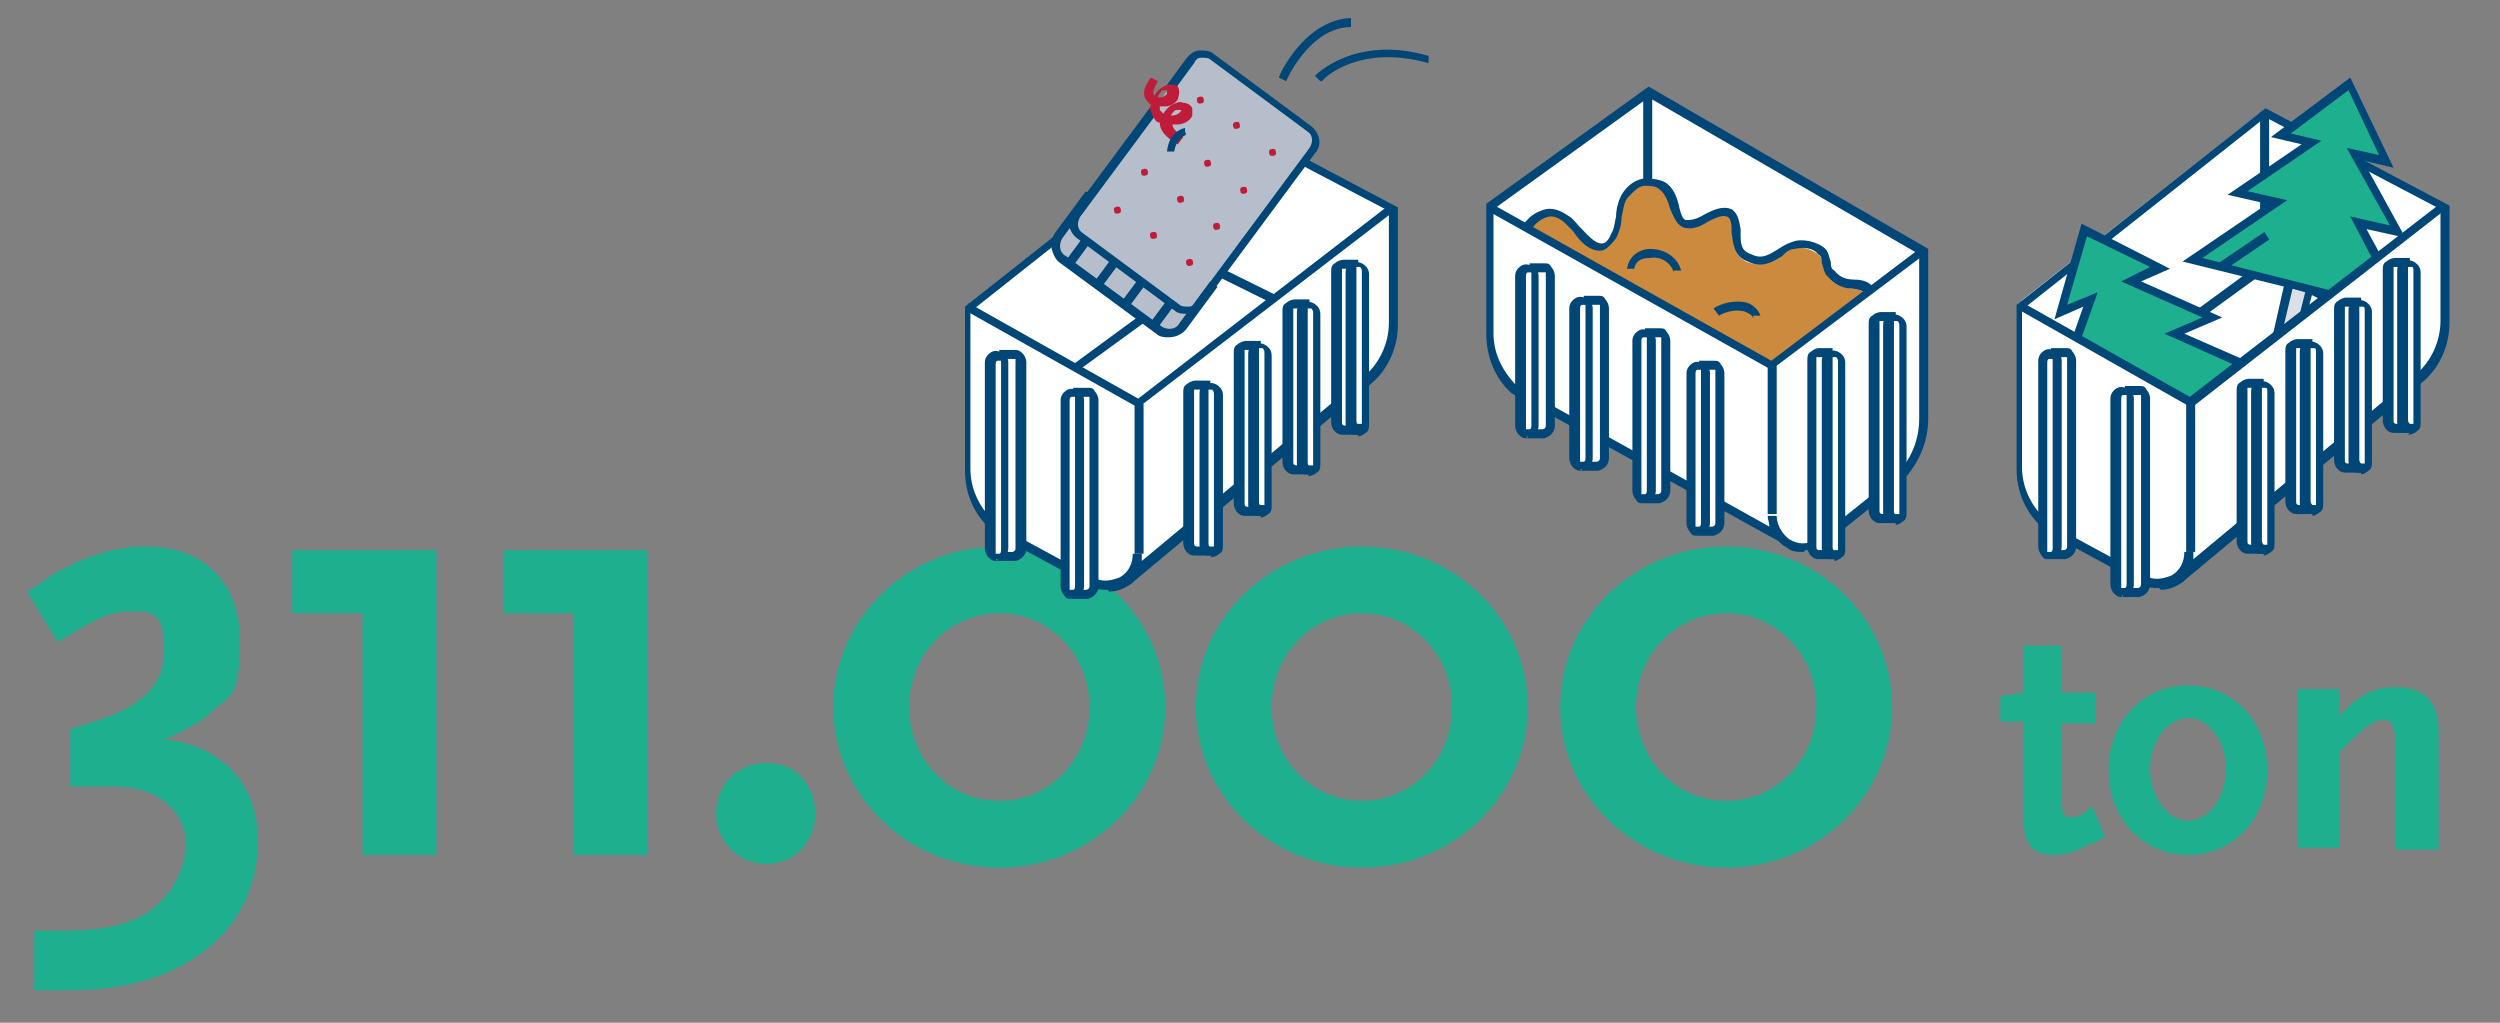 <?xml version="1.0" encoding="UTF-8"?>
<svg id="Laag_1" xmlns="http://www.w3.org/2000/svg" xmlns:xlink="http://www.w3.org/1999/xlink" version="1.1" viewBox="0 0 138.6 56.7">
  <rect x="0" y="0" width="138.6" height="56.7" fill="#808080" stroke="none"/>
  <!-- Generator: Adobe Illustrator 29.1.0, SVG Export Plug-In . SVG Version: 2.1.0 Build 142)  -->
  <defs>
    <style>
      .st0 {
        fill: none;
      }

      .st1 {
        fill: #b7becb;
      }

      .st2 {
        clip-path: url(#clippath-1);
      }

      .st3 {
        fill: #fff;
      }

      .st4 {
        fill: #bf1c39;
      }

      .st5 {
        fill: #cc8a3e;
      }

      .st6 {
        fill: #004676;
      }

      .st7 {
        fill: #dbe0e7;
      }

      .st8 {
        fill: #1daf8e;
      }

      .st9 {
        clip-path: url(#clippath);
      }
    </style>
    <clipPath id="clippath">
      <polygon class="st0" points="123.7 4.7 109.9 15.6 113.1 17.7 121.2 22.3 134 12.3 139.9 12.3 130.5 3.3 123.7 4.7"/>
    </clipPath>
    <clipPath id="clippath-1">
      <polyline class="st0" points="86.4 5.3 82.6 11.6 98.2 20.3 107.5 13.4 109.2 10.8"/>
    </clipPath>
  </defs>
  <g>
    <path class="st8" d="M4.1,54.9c-.5,0-1.3,0-2.2,0v-3.3h1.3c2.2,0,3.2-.2,4.2-.6,1.7-.7,2.9-2.5,2.9-4.2s-1.4-3.2-4-3.2h-2.4v-3.2c3.8-1,5.2-2.2,5.2-4.4s-.8-2.1-1.9-2.1-1.9.4-4,1.7l-1.7-2.8c.7-.4,1.2-.8,1.5-1,1.8-1,3.4-1.5,5.1-1.5,3.2,0,5.2,2,5.2,5.2s-.5,3-1.5,3.9c-.6.6-1.2.9-2.7,1.6,3.2.3,5.2,2.5,5.2,5.6,0,5-4.1,8.3-10.4,8.3Z"/>
    <path class="st8" d="M20.1,47.5v-13.5h-3.9v-3.5h8v16.9h-4.1Z"/>
    <path class="st8" d="M31.8,47.5v-13.5h-3.9v-3.5h8v16.9h-4.1Z"/>
    <path class="st8" d="M42.5,47.9c-1.5,0-2.8-1.2-2.8-2.8s1.2-2.8,2.8-2.8,2.7,1.2,2.7,2.8-1.2,2.8-2.7,2.8Z"/>
    <path class="st8" d="M55.4,48.1c-5.1,0-9.2-4-9.2-8.9s4.1-8.9,9.2-8.9,9.2,4,9.2,8.9-4.1,8.9-9.2,8.9ZM55.4,34c-2.8,0-5,2.3-5,5.2s2.2,5.2,5,5.2,5-2.3,5-5.2-2.2-5.2-5-5.2Z"/>
    <path class="st8" d="M75.5,48.1c-5.1,0-9.2-4-9.2-8.9s4.1-8.9,9.2-8.9,9.2,4,9.2,8.9-4.1,8.9-9.2,8.9ZM75.5,34c-2.8,0-5,2.3-5,5.2s2.2,5.2,5,5.2,5-2.3,5-5.2-2.2-5.2-5-5.2Z"/>
    <path class="st8" d="M95.7,48.1c-5.1,0-9.2-4-9.2-8.9s4.1-8.9,9.2-8.9,9.2,4,9.2,8.9-4.1,8.9-9.2,8.9ZM95.7,34c-2.8,0-5,2.3-5,5.2s2.2,5.2,5,5.2,5-2.3,5-5.2-2.2-5.2-5-5.2Z"/>
  </g>
  <g>
    <path class="st8" d="M116,46.7c-.8.5-1.5.7-2.1.7-1.2,0-1.7-.6-1.7-1.9v-5.5h-1.3v-1.4l1.3-.2v-2.6h2.1v2.6h1.9v1.7h-1.9v3.9c0,1,0,1.3.5,1.3s.6-.1,1.2-.6l.7,1.7-.7.4Z"/>
    <path class="st8" d="M121.3,47.4c-2.5,0-4.4-2-4.4-4.7s1.9-4.7,4.4-4.7,4.4,2,4.4,4.7-1.9,4.7-4.4,4.7ZM121.3,39.8c-1.1,0-2.1,1.3-2.1,2.8s.9,2.9,2.1,2.9,2.1-1.3,2.1-2.9-1-2.8-2.1-2.8Z"/>
    <path class="st8" d="M132.8,47.1v-5.7c0-1.1-.2-1.5-.7-1.5s-1.1.5-2.1,1.5l-.3.3v5.3h-2.3v-8.8h2.3v1.5c1.1-1.2,1.9-1.6,3.1-1.6,1.6,0,2.4.8,2.4,2.5v6.5h-2.3Z"/>
  </g>
  <g>
    <path class="st3" d="M120.9,31.8l13.2-11.1c.9-.8,1.4-1.9,1.4-3.1v-6.3l-10-5.2-13.6,10.7v9c0,1.5.8,2.9,2.1,3.6l4.8,2.6c1.2.6,2.6-.2,2.6-1.6"/>
    <path class="st6" d="M112.1,17v8.9c0,1.4.8,2.7,2,3.4l4.8,2.6c.5.3,1,.2,1.5,0,.5-.3.7-.8.7-1.3h.5c0,.1,0,.2,0,.4l12.4-10.3c.8-.7,1.3-1.8,1.3-2.9v-6.2l-9.7-5.1-13.4,10.6ZM119.7,32.6c-.3,0-.6,0-.9-.2l-4.8-2.6c-1.4-.8-2.2-2.2-2.2-3.8v-9.1h0c0,0,13.8-10.9,13.8-10.9l10.2,5.4v6.5c0,1.2-.5,2.4-1.4,3.2l-13.2,11c-.1.1-.2.2-.4.3-.3.2-.7.3-1,.3"/>
  </g>
  <rect class="st6" x="121.2" y="22.3" width=".5" height="8.3"/>
  <g>
    <path class="st3" d="M125.5,30.5h-.8c-.2,0-.4-.2-.4-.4v-8.3c0-.1,0-.2.1-.3,0,0,.2-.1.3-.1h.8"/>
    <path class="st6" d="M125.5,30.7h-.9c-.3,0-.6-.3-.6-.7v-8.3c0-.2,0-.4.2-.5.1-.1.3-.2.5-.2h.8v.5h-.8c0,0-.1,0-.1,0,0,0,0,.1,0,.2v8.3c0,.1,0,.2.2.2h.8s0,.5,0,.5Z"/>
    <path class="st3" d="M125,21.7v8.3c0,.4.5.6.7.3,0,0,.1-.2.1-.3v-8.3c0-.4-.5-.6-.7-.3,0,0-.1.2-.1.3"/>
    <path class="st6" d="M125.5,21.5s0,0-.1,0c0,0,0,.1,0,.2v8.3c0,.1.1.2.1.2,0,0,.1,0,.2,0,0,0,0-.1,0-.2v-8.3c0-.1,0-.2-.1-.2,0,0,0,0,0,0M125.5,30.7c0,0-.2,0-.3,0-.2-.1-.4-.3-.4-.6v-8.3c0-.2,0-.4.2-.5.2-.2.5-.2.7-.1.2.1.4.3.4.6v8.3c0,.2,0,.4-.2.5-.1.1-.3.2-.4.2"/>
    <path class="st3" d="M113.6,30.8h.8c.2,0,.4-.2.4-.4v-10.3c0-.1,0-.2-.1-.3,0,0-.2-.1-.3-.1h-.8"/>
    <path class="st6" d="M113.6,31v-.5s.8,0,.8,0c0,0,.2,0,.2-.2v-10.3c0,0,0-.1,0-.2,0,0,0,0-.1,0h-.8v-.5h.8c.2,0,.3,0,.4.2.1.1.2.3.2.5v10.3c0,.3-.2.6-.6.7h0s-.8,0-.8,0Z"/>
    <path class="st3" d="M114,20.1v10.3c0,.4-.5.6-.7.3,0,0-.1-.2-.1-.3v-10.3c0-.4.5-.6.7-.3,0,0,.1.2.1.3"/>
    <path class="st6" d="M113.6,19.9s0,0,0,0c0,0-.1,0-.1.2v10.3c0,0,0,.1,0,.2,0,0,.2,0,.2,0,0,0,.1,0,.1-.2v-10.3c0,0,0-.1,0-.2,0,0-.1,0-.1,0M113.6,31c-.2,0-.3,0-.4-.2-.1-.1-.2-.3-.2-.5v-10.3c0-.3.2-.5.4-.6.2-.1.5,0,.7.1.1.1.2.3.2.5v10.3c0,.3-.2.5-.4.6,0,0-.2,0-.3,0"/>
    <path class="st3" d="M117.7,32.9h.8c.2,0,.4-.2.4-.4v-10.3c0-.1,0-.2-.1-.3,0,0-.2-.1-.3-.1h-.8"/>
    <path class="st6" d="M117.7,33.1v-.5s.8,0,.8,0c0,0,.2,0,.2-.2v-10.3c0,0,0-.1,0-.2,0,0,0,0-.1,0h-.8v-.5h.8c.2,0,.3,0,.4.2.1.1.2.3.2.5v10.3c0,.3-.2.6-.6.7h0s-.8,0-.8,0Z"/>
    <path class="st3" d="M118.2,22.1v10.3c0,.4-.5.6-.7.3,0,0-.1-.2-.1-.3v-10.3c0-.4.5-.6.7-.3,0,0,.1.2.1.3"/>
    <path class="st6" d="M117.7,21.9s0,0,0,0c0,0-.1,0-.1.2v10.3c0,0,0,.1,0,.2,0,0,.2,0,.2,0,0,0,.1,0,.1-.2v-10.3c0,0,0-.1,0-.2,0,0-.1,0-.1,0M117.7,33.1c-.2,0-.3,0-.5-.2-.1-.1-.2-.3-.2-.5v-10.3c0-.3.2-.5.4-.6s.5,0,.7.1c.1.1.2.3.2.5v10.3c0,.3-.2.5-.4.6,0,0-.2,0-.3,0"/>
    <path class="st3" d="M128.2,28.2h-.8c-.2,0-.4-.2-.4-.4v-8.3c0-.1,0-.2.1-.3,0,0,.2-.1.3-.1h.8"/>
    <path class="st6" d="M128.2,28.5h-.9c-.3,0-.6-.3-.6-.7v-8.3c0-.2,0-.4.2-.5.1-.1.3-.2.5-.2h.8v.5h-.8c0,0-.1,0-.1,0,0,0,0,0,0,.2v8.3c0,.1,0,.2.2.2h.8s0,.5,0,.5Z"/>
    <path class="st3" d="M127.7,19.5v8.3c0,.4.5.6.7.3,0,0,.1-.2.1-.3v-8.3c0-.4-.5-.6-.7-.3,0,0-.1.2-.1.3"/>
    <path class="st6" d="M128.2,19.3s0,0-.1,0c0,0,0,0,0,.2v8.3c0,.1.1.2.1.2,0,0,.1,0,.2,0,0,0,0-.1,0-.2v-8.3c0-.1,0-.2-.1-.2,0,0,0,0,0,0M128.2,28.5c0,0-.2,0-.3,0-.2-.1-.4-.3-.4-.6v-8.3c0-.2,0-.4.2-.5.2-.2.5-.2.7-.1.2.1.4.3.4.6v8.3c0,.2,0,.4-.2.5-.1.1-.3.2-.4.2"/>
    <path class="st3" d="M130.9,26h-.8c-.2,0-.4-.2-.4-.4v-8.3c0-.1,0-.2.1-.3,0,0,.2-.1.3-.1h.8"/>
    <path class="st6" d="M130.9,26.2h-.9c-.3,0-.6-.3-.6-.7v-8.3c0-.2,0-.4.2-.5.1-.1.3-.2.5-.2h.8v.5h-.8s0,0-.1,0c0,0,0,.1,0,.2v8.3c0,.1,0,.2.2.2h.8s0,.5,0,.5Z"/>
    <path class="st3" d="M130.5,17.2v8.3c0,.4.5.6.7.3,0,0,.1-.2.1-.3v-8.3c0-.4-.5-.6-.7-.3,0,0-.1.2-.1.3"/>
    <path class="st6" d="M130.9,17s0,0-.1,0c0,0,0,.1,0,.2v8.3c0,.1.1.2.1.2,0,0,.1,0,.2,0,0,0,0-.1,0-.2v-8.3c0-.1,0-.2-.1-.2,0,0,0,0,0,0M130.9,26.2c0,0-.2,0-.3,0-.2-.1-.4-.3-.4-.6v-8.3c0-.2,0-.4.2-.5.2-.2.5-.2.7-.1.2.1.4.3.4.6v8.3c0,.2,0,.4-.2.5-.1.1-.3.2-.4.2"/>
    <path class="st3" d="M133.6,23.7h-.8c-.2,0-.4-.2-.4-.4v-8.3c0-.1,0-.2.1-.3,0,0,.2-.1.3-.1h.8"/>
    <path class="st6" d="M133.6,24h-.9c-.3,0-.6-.3-.6-.7v-8.3c0-.2,0-.4.2-.5.1-.1.3-.2.5-.2h.8v.5h-.8c0,0-.1,0-.1,0,0,0,0,.1,0,.2v8.3c0,.1,0,.2.2.2h.8s0,.5,0,.5Z"/>
    <path class="st3" d="M133.2,15v8.3c0,.4.5.6.7.3,0,0,.1-.2.1-.3v-8.3c0-.4-.5-.6-.7-.3,0,0-.1.2-.1.3"/>
    <path class="st6" d="M133.6,14.8s0,0-.1,0c0,0,0,0,0,.2v8.3c0,.1.1.2.1.2,0,0,.1,0,.2,0,0,0,0-.1,0-.2v-8.3c0-.1,0-.2-.1-.2,0,0,0,0,0,0M133.6,24c0,0-.2,0-.3,0-.2-.1-.4-.3-.4-.6v-8.3c0-.2,0-.4.2-.5.2-.2.5-.2.7-.1.2.1.4.3.4.6v8.3c0,.2,0,.4-.2.5-.1.1-.3.2-.5.2"/>
  </g>
  <polygon class="st6" points="118.1 20.5 117.8 20.1 125.3 14.6 125.3 6.2 125.8 6.2 125.8 14.9 118.1 20.5"/>
  <rect class="st6" x="127" y="13.7" width=".5" height="3.8" transform="translate(56.9 122.8) rotate(-63.7)"/>
  <polygon class="st8" points="114.2 17.3 115.9 16.6 115.1 18.9 121.2 22.3 124.1 20.1 120.6 18.5 122.6 17.6 118.1 15.6 119.8 14.9 115.5 12.7 114.2 17.3"/>
  <g class="st9">
    <rect class="st6" x="115" y="23.4" width="3" height=".5" transform="translate(57.7 127) rotate(-71.8)"/>
  </g>
  <polygon class="st6" points="113.9 17.7 115.5 17 114.9 18.7 115.3 19 116.3 16.2 114.6 16.9 115.7 13.1 119.2 14.8 117.6 15.6 122.1 17.6 120 18.5 123.8 20.2 124.3 19.9 121.1 18.5 123.2 17.6 118.7 15.6 120.3 14.9 115.4 12.4 113.9 17.7"/>
  <polygon class="st8" points="126.4 7.5 128.2 7.9 124.1 10.7 126.3 11.2 121.6 14.4 129 16.2 131.7 14.1 130.7 12.3 132.9 12.9 130.6 8.5 132.3 9 130.3 4.7 126.4 7.5"/>
  <rect class="st6" x="122.9" y="13.7" width="3" height=".5" transform="translate(13.7 72.3) rotate(-34.2)"/>
  <polygon class="st7" points="126.3 18.3 127.7 17.2 128 16 126.9 15.7 126.3 18.3"/>
  <polygon class="st6" points="126 18.6 126.6 18.1 127.1 16 127.8 16.2 127.5 17.4 128 17 128.3 15.9 126.7 15.5 126 18.6"/>
  <polygon class="st6" points="125.9 7.6 127.6 8 123.5 10.8 125.7 11.3 121 14.5 128.7 16.4 129.2 16.1 122.1 14.3 126.8 11.1 124.6 10.6 128.7 7.8 127 7.4 130.2 5 131.9 8.6 130.1 8.2 132.5 12.5 130.3 12 131.5 14.3 131.9 14 131.2 12.7 133 13.1 133.2 12.9 131 8.9 132.7 9.3 130.3 4.3 125.9 7.6"/>
  <polygon class="st6" points="121.5 22.6 111.8 17.1 112 16.7 121.4 22 135.4 11.2 135.6 11.6 121.5 22.6"/>
  <path class="st3" d="M62.6,32l13.2-11.1c.9-.8,1.4-1.9,1.4-3.1v-6.3l-10-5.2-13.6,10.7v9c0,1.5.8,2.9,2.1,3.6l4.8,2.6c1.2.6,2.6-.2,2.6-1.6"/>
  <polygon class="st6" points="63.1 22.6 53.5 17.2 53.7 16.8 63.1 22.1 77.1 11.3 77.3 11.7 63.1 22.6"/>
  <path class="st6" d="M53.8,17.1v8.9c0,1.4.8,2.7,2,3.4l4.8,2.6c.5.3,1,.2,1.5,0,.5-.3.7-.8.7-1.3h.5c0,.1,0,.2,0,.4l12.4-10.3c.8-.7,1.3-1.8,1.3-2.9v-6.2l-9.7-5.1-13.4,10.6ZM61.4,32.7c-.3,0-.6,0-.9-.2l-4.8-2.6c-1.4-.8-2.2-2.2-2.2-3.8v-9.1h0c0,0,13.8-10.9,13.8-10.9l10.2,5.4v6.5c0,1.2-.5,2.4-1.4,3.2l-13.2,11c-.1.1-.2.2-.4.3-.3.2-.7.3-1,.3"/>
  <rect class="st6" x="62.9" y="22.4" width=".5" height="8.3"/>
  <g>
    <path class="st3" d="M67.1,30.6h-.8c-.2,0-.4-.2-.4-.4v-8.3c0-.1,0-.2.1-.3,0,0,.2-.1.3-.1h.8"/>
    <path class="st6" d="M67.1,30.8h-.9c-.3,0-.6-.3-.6-.7v-8.3c0-.2,0-.4.2-.5.1-.1.3-.2.5-.2h.8v.5h-.8s-.1,0-.1,0c0,0,0,.1,0,.2v8.3c0,.1,0,.2.2.2h.8s0,.5,0,.5Z"/>
    <path class="st3" d="M66.7,21.8v8.3c0,.4.5.6.7.3,0,0,.1-.2.1-.3v-8.3c0-.4-.5-.6-.7-.3,0,0-.1.2-.1.3"/>
    <path class="st6" d="M67.1,21.6s0,0-.1,0c0,0,0,.1,0,.2v8.3c0,.1,0,.2.1.2,0,0,.1,0,.2,0,0,0,0-.1,0-.2v-8.3c0-.1-.1-.2-.1-.2,0,0,0,0,0,0M67.2,30.8c0,0-.2,0-.3,0-.2-.1-.4-.3-.4-.6v-8.3c0-.2,0-.4.2-.5.2-.2.5-.2.7-.1.2.1.4.3.4.6v8.3c0,.2,0,.4-.2.5-.1.1-.3.2-.5.2"/>
    <path class="st3" d="M55.3,30.9h.8c.2,0,.4-.2.4-.4v-10.3c0-.1,0-.2-.1-.3,0,0-.2-.1-.3-.1h-.8"/>
    <path class="st6" d="M55.3,31.1v-.5s.8,0,.8,0c0,0,.2,0,.2-.2v-10.3c0,0,0-.1,0-.2,0,0,0,0-.1,0h-.8v-.5h.8c.2,0,.3,0,.5.2.1.1.2.3.2.5v10.3c0,.3-.2.6-.6.7h0s-.8,0-.8,0Z"/>
    <path class="st3" d="M55.7,20.2v10.3c0,.4-.5.6-.7.3,0,0-.1-.2-.1-.3v-10.3c0-.4.5-.6.7-.3,0,0,.1.2.1.3"/>
    <path class="st6" d="M55.3,20s0,0,0,0c0,0-.1,0-.1.2v10.3c0,0,0,.1,0,.2,0,0,.2,0,.2,0,0,0,.1,0,.1-.2v-10.3c0,0,0-.1,0-.2,0,0-.1,0-.1,0M55.3,31.1c-.2,0-.3,0-.5-.2-.1-.1-.2-.3-.2-.5v-10.3c0-.3.2-.5.4-.6.2-.1.5,0,.7.1.1.1.2.3.2.5v10.3c0,.3-.2.5-.4.6,0,0-.2,0-.3,0"/>
    <path class="st3" d="M59.4,32.9h.8c.2,0,.4-.2.4-.4v-10.3c0-.1,0-.2-.1-.3,0,0-.2-.1-.3-.1h-.8"/>
    <path class="st6" d="M59.4,33.2v-.5s.8,0,.8,0c0,0,.2,0,.2-.2v-10.3c0,0,0-.1,0-.2,0,0,0,0-.1,0h-.8v-.5h.8c.2,0,.3,0,.4.2.1.1.2.3.2.5v10.3c0,.3-.2.6-.6.7h0s-.8,0-.8,0Z"/>
    <path class="st3" d="M59.9,22.2v10.3c0,.4-.5.6-.7.3,0,0-.1-.2-.1-.3v-10.3c0-.4.5-.6.7-.3,0,0,.1.2.1.3"/>
    <path class="st6" d="M59.4,22s0,0,0,0c0,0-.1,0-.1.2v10.3c0,0,0,.1,0,.2,0,0,.2,0,.2,0,0,0,.1,0,.1-.2v-10.3c0,0,0-.1,0-.2,0,0-.1,0-.1,0M59.4,33.2c-.2,0-.3,0-.4-.2-.1-.1-.2-.3-.2-.5v-10.3c0-.3.2-.5.4-.6.2-.1.5,0,.7.1.1.1.2.3.2.5v10.3c0,.3-.2.5-.4.6,0,0-.2,0-.3,0"/>
    <path class="st3" d="M69.9,28.3h-.8c-.2,0-.4-.2-.4-.4v-8.3c0-.1,0-.2.1-.3,0,0,.2-.1.3-.1h.8"/>
    <path class="st6" d="M69.9,28.6h-.9c-.3,0-.6-.3-.6-.7v-8.3c0-.2,0-.4.2-.5.1-.1.3-.2.5-.2h.8v.5h-.8c0,0-.1,0-.1,0,0,0,0,.1,0,.2v8.3c0,.1,0,.2.2.2h.8s0,.5,0,.5Z"/>
    <path class="st3" d="M69.4,19.6v8.3c0,.4.5.6.7.3,0,0,.1-.2.1-.3v-8.3c0-.4-.5-.6-.7-.3,0,0-.1.2-.1.3"/>
    <path class="st6" d="M69.9,19.3s0,0-.1,0c0,0,0,.1,0,.2v8.3c0,.1,0,.2.1.2,0,0,.1,0,.2,0,0,0,0-.1,0-.2v-8.3c0-.1-.1-.2-.1-.2,0,0,0,0,0,0M69.9,28.6c0,0-.2,0-.3,0-.2-.1-.4-.3-.4-.6v-8.3c0-.2,0-.4.2-.5.2-.2.5-.2.7-.1.2.1.4.3.4.6v8.3c0,.2,0,.4-.2.5-.1.1-.3.2-.4.2"/>
    <path class="st3" d="M72.6,26.1h-.8c-.2,0-.4-.2-.4-.4v-8.3c0-.1,0-.2.1-.3,0,0,.2-.1.3-.1h.8"/>
    <path class="st6" d="M72.6,26.3h-.9c-.3,0-.6-.3-.6-.7v-8.3c0-.2,0-.4.2-.5.1-.1.3-.2.5-.2h.8v.5h-.8c0,0-.1,0-.1,0,0,0,0,.1,0,.2v8.3c0,.1,0,.2.2.2h.8s0,.5,0,.5Z"/>
    <path class="st3" d="M72.2,17.3v8.3c0,.4.5.6.7.3,0,0,.1-.2.1-.3v-8.3c0-.4-.5-.6-.7-.3,0,0-.1.2-.1.3"/>
    <path class="st6" d="M72.6,17.1s0,0-.1,0c0,0,0,.1,0,.2v8.3c0,.1,0,.2.1.2,0,0,.1,0,.2,0,0,0,0-.1,0-.2v-8.3c0-.1-.1-.2-.1-.2,0,0,0,0,0,0M72.6,26.3c0,0-.2,0-.3,0-.2-.1-.4-.3-.4-.6v-8.3c0-.2,0-.4.2-.5.2-.2.5-.2.7-.1.2.1.4.3.4.6v8.3c0,.2,0,.4-.2.5-.1.1-.3.2-.5.2"/>
    <path class="st3" d="M75.3,23.8h-.8c-.2,0-.4-.2-.4-.4v-8.3c0-.1,0-.2.1-.3,0,0,.2-.1.3-.1h.8"/>
    <path class="st6" d="M75.3,24.1h-.9c-.3,0-.6-.3-.6-.7v-8.3c0-.2,0-.4.2-.5.1-.1.3-.2.5-.2h.8v.5h-.8s-.1,0-.1,0c0,0,0,.1,0,.2v8.3c0,.1,0,.2.2.2h.8s0,.5,0,.5Z"/>
    <path class="st3" d="M74.9,15.1v8.3c0,.4.5.6.7.3,0,0,.1-.2.1-.3v-8.3c0-.4-.5-.6-.7-.3,0,0-.1.2-.1.3"/>
    <path class="st6" d="M75.3,14.8s0,0-.1,0c0,0,0,0,0,.2v8.3c0,.1,0,.2.1.2,0,0,.1,0,.2,0,0,0,0,0,0-.2v-8.3c0-.1-.1-.2-.1-.2,0,0,0,0,0,0M75.3,24.1c0,0-.2,0-.3,0-.2-.1-.4-.3-.4-.6v-8.3c0-.2,0-.4.2-.5.2-.2.5-.2.7-.1.2.1.4.3.4.6v8.3c0,.2,0,.4-.2.5-.1.1-.3.2-.4.2"/>
  </g>
  <polygon class="st6" points="59.7 20.6 59.5 20.2 67 14.7 67 6.3 67.4 6.3 67.4 15 59.7 20.6"/>
  <rect class="st6" x="68.7" y="13.8" width=".5" height="3.8" transform="translate(24.3 70.6) rotate(-63.7)"/>
  <g>
    <path class="st1" d="M67.3,15.8l-1.7,2.3c-.3.4-.9.5-1.4.2l-5.3-3.9c-.4-.3-.5-.9-.2-1.4l1.7-2.3"/>
    <path class="st1" d="M64.9,4.8l1.1-1.5c.3-.4.8-.5,1.2-.2l5.4,4c.4.3.5.8.2,1.2l-6.3,8.5c-.3.4-.8.5-1.2.2l-5.4-4c-.4-.3-.5-.8-.2-1.2l4.3-5.8"/>
    <path class="st6" d="M65.8,17.4c-.2,0-.5,0-.7-.2l-5.4-4c-.5-.4-.6-1.1-.2-1.5l4.3-5.8.4.3-4.3,5.8c-.2.3-.2.7.1.9l5.4,4c.1.1.3.1.5.1.2,0,.3-.1.4-.3l6.3-8.5c.2-.3.2-.7-.1-.9l-5.4-4c-.1-.1-.3-.1-.5-.1-.2,0-.3.1-.4.3l-1.1,1.5-.4-.3,1.1-1.5c.2-.2.4-.4.7-.4.3,0,.6,0,.8.2l5.4,4c.5.4.6,1.1.2,1.5l-6.3,8.5c-.2.2-.4.4-.7.4,0,0-.1,0-.2,0"/>
    <path class="st6" d="M64.8,18.7c-.2,0-.5,0-.7-.2l-5.3-3.9c-.3-.2-.4-.5-.5-.8,0-.3,0-.6.2-.9l1.7-2.3.4.3-1.7,2.3c-.2.3-.2.8.2,1l5.3,3.9c.3.2.8.2,1-.2l1.7-2.3.4.3-1.7,2.3c-.2.3-.6.5-1,.5"/>
  </g>
  <rect class="st6" x="59" y="13.7" width="1.6" height=".5" transform="translate(13 53.7) rotate(-53.5)"/>
  <rect class="st6" x="60.5" y="14.9" width="1.6" height=".5" transform="translate(12.7 55.4) rotate(-53.5)"/>
  <rect class="st6" x="62.1" y="16" width="1.6" height=".5" transform="translate(12.4 57.1) rotate(-53.5)"/>
  <rect class="st6" x="63.6" y="17.2" width="1.6" height=".5" transform="translate(12.1 58.8) rotate(-53.5)"/>
  <g>
    <path class="st4" d="M62.1,11.5c0,0,.1.2,0,.3,0,0-.2.1-.3,0,0,0-.1-.2,0-.3,0,0,.2-.1.3,0"/>
    <path class="st4" d="M64.1,12.9c0,0,.1.2,0,.3,0,0-.2.1-.3,0,0,0-.1-.2,0-.3,0,0,.2-.1.3,0"/>
    <path class="st4" d="M66.1,14.4c0,0,.1.2,0,.3,0,0-.2.1-.3,0,0,0-.1-.2,0-.3,0,0,.2-.1.3,0"/>
    <path class="st4" d="M63.6,9.4c0,0,.1.2,0,.3,0,0-.2.1-.3,0,0,0-.1-.2,0-.3,0,0,.2-.1.3,0"/>
    <path class="st4" d="M65.6,10.9c0,0,.1.2,0,.3,0,0-.2.1-.3,0,0,0-.1-.2,0-.3,0,0,.2-.1.3,0"/>
    <path class="st4" d="M67.6,12.4c0,0,.1.2,0,.3,0,0-.2.1-.3,0,0,0-.1-.2,0-.3,0,0,.2-.1.3,0"/>
    <path class="st4" d="M67.1,8.9c0,0,.1.2,0,.3,0,0-.2.1-.3,0,0,0-.1-.2,0-.3,0,0,.2-.1.3,0"/>
    <path class="st4" d="M69.1,10.4c0,0,.1.2,0,.3,0,0-.2.1-.3,0,0,0-.1-.2,0-.3,0,0,.2-.1.3,0"/>
    <path class="st4" d="M66.7,5.4c0,0,.1.2,0,.3,0,0-.2.1-.3,0,0,0-.1-.2,0-.3,0,0,.2-.1.3,0"/>
    <path class="st4" d="M68.7,6.8c0,0,.1.2,0,.3,0,0-.2.1-.3,0,0,0-.1-.2,0-.3,0,0,.2-.1.3,0"/>
    <path class="st4" d="M70.7,8.3c0,0,.1.2,0,.3,0,0-.2.1-.3,0,0,0-.1-.2,0-.3,0,0,.2-.1.3,0"/>
    <path class="st4" d="M64.2,5.4s0,0,.1,0c.2,0,.3-.1.4-.2,0,0,0-.1,0-.2,0,0-.1,0-.2,0-.1,0-.2.2-.3.3M64.8,6.4c0,0,.1,0,.2,0,.2,0,.4-.1.5-.3,0,0,0,0,0,0,0,0,0,0,0,0,0,0-.2,0-.3,0-.1,0-.2.2-.3.3M65.1,7.9c-.4-.3-.8-.6-.8-1.1,0,0,0,0,0,0-.2,0-.3-.2-.4-.4-.1-.2-.2-.4-.1-.6-.5-.4-.5-.8,0-1.5l.4.2c-.3.5-.3.7-.2.8.1-.2.3-.4.5-.5.2-.1.6-.2.8,0,.1.2.1.4,0,.7-.1.2-.4.4-.7.4,0,0-.2,0-.3,0,0,0,0,.1,0,.2,0,0,.1.1.2.2.1-.2.3-.4.5-.5.2-.1.4-.2.6-.1.2,0,.4.1.5.3,0,.1,0,.3,0,.4-.1.3-.5.5-.8.5-.1,0-.2,0-.3,0,0,.2.2.4.6.7l-.3.4Z"/>
    <path class="st6" d="M65.2,8.4h-.5c.1-1.1.9-1.3,1-1.3v.4c.1,0,0-.2,0-.2v.2s-.5.2-.6.9"/>
    <path class="st6" d="M73.2,4.5l-.3-.3c0,0,2.2-2.3,6.3-1.1v.4c-3.9-1.1-5.9.9-5.9,1"/>
    <path class="st6" d="M71.3,4.5l-.4-.2c0-.1,1.4-3.2,4-3.3v.5c-2.3,0-3.6,3-3.6,3"/>
    <path class="st3" d="M98.2,28.6c0,1.3,1.4,2.2,2.6,1.6l4-3.2c1.1-.9,1.8-2.3,1.8-3.7v-9.3l-15.2-8.8-8.8,6.4v7c0,1.2.5,2.3,1.4,3.1l14.8,8.2"/>
    <path class="st6" d="M98,28.6h.5c0,.5.3,1,.7,1.3.5.3,1,.3,1.5,0l4-3.2c1.1-.9,1.7-2.1,1.7-3.5v-9.1l-15-8.7-8.6,6.2v6.9c0,1.1.5,2.1,1.3,2.9l14,7.8c0-.2-.1-.4-.1-.6M100,30.6c-.4,0-.7,0-1-.3-.1,0-.3-.2-.4-.3l-14.8-8.2h0c-.9-.8-1.4-2-1.4-3.3v-7.2l9-6.5,15.5,9v9.4c0,1.5-.7,2.9-1.9,3.9l-4,3.2c-.3.2-.6.2-.9.2"/>
  </g>
  <rect class="st6" x="98" y="20.2" width=".5" height="8.3"/>
  <g>
    <path class="st3" d="M105.1,28.7h-.8c-.2,0-.4-.2-.4-.4v-10.3c0-.1,0-.2.1-.3,0,0,.2-.1.3-.1h.8"/>
    <path class="st6" d="M105.1,29h-.9c-.3,0-.6-.3-.6-.7v-10.3c0-.2,0-.4.2-.5.1-.1.3-.2.5-.2h.8v.5h-.8c0,0-.1,0-.1,0,0,0,0,.1,0,.2v10.3c0,.1,0,.2.2.2h.8s0,.5,0,.5Z"/>
    <path class="st3" d="M104.6,18v10.3c0,.4.5.6.7.3,0,0,.1-.2.1-.3v-10.3c0-.4-.5-.6-.7-.3,0,0-.1.2-.1.3"/>
    <path class="st6" d="M105.1,17.8s0,0-.1,0c0,0,0,.1,0,.2v10.3c0,.1,0,.2.1.2,0,0,.1,0,.2,0,0,0,0-.1,0-.2v-10.3c0-.1-.1-.2-.1-.2,0,0,0,0,0,0M105.1,29c0,0-.2,0-.3,0-.2-.1-.4-.3-.4-.6v-10.3c0-.2,0-.4.2-.5.2-.2.5-.2.7-.1.2.1.4.3.4.6v10.3c0,.2,0,.4-.2.5-.1.1-.3.2-.4.2"/>
    <path class="st3" d="M101.7,30.8h-.8c-.2,0-.4-.2-.4-.4v-10.3c0-.1,0-.2.1-.3,0,0,.2-.1.3-.1h.8"/>
    <path class="st6" d="M101.7,31h-.9c-.3,0-.6-.3-.6-.7v-10.3c0-.2,0-.4.2-.5.1-.1.3-.2.4-.2h.8v.5h-.8c0,0-.1,0-.1,0,0,0,0,.1,0,.2v10.3c0,.1,0,.2.2.2h.8s0,.5,0,.5Z"/>
    <path class="st3" d="M101.2,20.1v10.3c0,.4.5.6.7.3,0,0,.1-.2.1-.3v-10.3c0-.4-.5-.6-.7-.3,0,0-.1.2-.1.3"/>
    <path class="st6" d="M101.7,19.8s0,0-.1,0c0,0,0,.1,0,.2v10.3c0,.1,0,.2.1.2,0,0,.1,0,.2,0,0,0,0-.1,0-.2v-10.3c0-.1-.1-.2-.1-.2,0,0,0,0,0,0M101.7,31c0,0-.2,0-.3,0-.2-.1-.4-.3-.4-.6v-10.3c0-.2,0-.4.2-.5.2-.2.5-.2.7-.1.2.1.4.3.4.6v10.3c0,.2,0,.4-.2.5-.1.1-.3.2-.4.2"/>
  </g>
  <polygon class="st6" points="100.2 18.8 91.1 13.8 91.1 5.1 91.6 5.1 91.6 13.5 100.5 18.4 100.2 18.8"/>
  <rect class="st6" x="89.1" y="14.2" width="2.5" height=".5" transform="translate(9.2 56.6) rotate(-36.5)"/>
  <g>
    <path class="st3" d="M84.7,24.1h.8c.2,0,.4-.2.4-.4v-8.3c0-.1,0-.2-.1-.3,0,0-.2-.1-.3-.1h-.8"/>
    <path class="st6" d="M84.7,24.3v-.5s.8,0,.8,0c0,0,.2,0,.2-.2v-8.3c0,0,0-.1,0-.2,0,0,0,0-.1,0h-.8v-.5h.8c.2,0,.3,0,.4.2.1.1.2.3.2.5v8.3c0,.3-.2.6-.6.7h0s-.8,0-.8,0Z"/>
    <path class="st3" d="M85.2,15.3v8.3c0,.4-.5.6-.7.3,0,0-.1-.2-.1-.3v-8.3c0-.4.5-.6.7-.3,0,0,.1.2.1.3"/>
    <path class="st6" d="M84.7,15.1s0,0,0,0c0,0-.1,0-.1.2v8.3c0,0,0,.1,0,.2,0,0,.2,0,.2,0,0,0,.1,0,.1-.2v-8.3c0,0,0-.1,0-.2,0,0-.1,0-.1,0M84.7,24.3c-.2,0-.3,0-.5-.2-.1-.1-.2-.3-.2-.5v-8.3c0-.3.2-.5.4-.6.2-.1.5,0,.7.1.1.1.2.3.2.5v8.3c0,.3-.2.5-.4.6,0,0-.2,0-.3,0"/>
    <path class="st3" d="M87.7,25.9h.8c.2,0,.4-.2.4-.4v-8.3c0-.1,0-.2-.1-.3,0,0-.2-.1-.3-.1h-.8"/>
    <path class="st6" d="M87.7,26.1v-.5s.8,0,.8,0c0,0,.2,0,.2-.2v-8.3c0,0,0-.1,0-.2,0,0,0,0-.1,0h-.8v-.5h.8c.2,0,.3,0,.4.2.1.1.2.3.2.5v8.3c0,.3-.2.6-.6.7h0s-.8,0-.8,0Z"/>
    <path class="st3" d="M88.1,17.1v8.3c0,.4-.5.6-.7.3,0,0-.1-.2-.1-.3v-8.3c0-.4.5-.6.7-.3,0,0,.1.2.1.3"/>
    <path class="st6" d="M87.7,16.9s0,0,0,0c0,0-.1,0-.1.2v8.3c0,0,0,.1,0,.2,0,0,.2,0,.2,0,0,0,.1,0,.1-.2v-8.3c0,0,0-.1,0-.2,0,0-.1,0-.1,0M87.7,26.1c-.2,0-.3,0-.5-.2-.1-.1-.2-.3-.2-.5v-8.3c0-.3.2-.5.4-.6.2-.1.5,0,.7.1.1.1.2.3.2.5v8.3c0,.3-.2.5-.4.6,0,0-.2,0-.3,0"/>
    <path class="st3" d="M91.1,27.7h.8c.2,0,.4-.2.4-.4v-8.3c0-.1,0-.2-.1-.3,0,0-.2-.1-.3-.1h-.8"/>
    <path class="st6" d="M91.1,27.9v-.5s.8,0,.8,0c0,0,.2,0,.2-.2v-8.3c0,0,0-.1,0-.2,0,0-.1,0-.1,0h-.8v-.5h.8c.2,0,.3,0,.4.2.1.1.2.3.2.5v8.3c0,.3-.2.6-.6.7h0s-.8,0-.8,0Z"/>
    <path class="st3" d="M91.6,18.9v8.3c0,.4-.5.6-.7.3,0,0-.1-.2-.1-.3v-8.3c0-.4.5-.6.7-.3,0,0,.1.2.1.3"/>
    <path class="st6" d="M91.1,18.7s0,0,0,0c0,0-.1,0-.1.2v8.3c0,0,0,.1,0,.2,0,0,.2,0,.2,0,0,0,.1,0,.1-.2v-8.3c0,0,0-.1,0-.2,0,0-.1,0-.1,0M91.1,27.9c-.2,0-.3,0-.4-.2-.1-.1-.2-.3-.2-.5v-8.3c0-.3.2-.5.4-.6.2-.1.5,0,.7.1.1.1.2.3.2.5v8.3c0,.3-.2.5-.4.6,0,0-.2,0-.3,0"/>
    <path class="st3" d="M94.1,29.5h.8c.2,0,.4-.2.4-.4v-8.3c0-.1,0-.2-.1-.3,0,0-.2-.1-.3-.1h-.8"/>
    <path class="st6" d="M94.1,29.7v-.5s.8,0,.8,0c0,0,.2,0,.2-.2v-8.3c0,0,0-.1,0-.2,0,0,0,0-.1,0h-.8v-.5h.8c.2,0,.3,0,.4.2.1.1.2.3.2.5v8.3c0,.3-.2.6-.6.7h0s-.8,0-.8,0Z"/>
    <path class="st3" d="M94.6,20.7v8.3c0,.4-.5.6-.7.3,0,0-.1-.2-.1-.3v-8.3c0-.4.5-.6.7-.3,0,0,.1.2.1.3"/>
    <path class="st6" d="M94.1,20.5s0,0,0,0c0,0-.1,0-.1.2v8.3c0,0,0,.1,0,.2,0,0,.2,0,.2,0,0,0,.1,0,.1-.2v-8.3c0,0,0-.1,0-.2,0,0-.1,0-.1,0M94.1,29.7c-.2,0-.3,0-.4-.2-.1-.1-.2-.3-.2-.5v-8.3c0-.3.2-.5.4-.6.2-.1.5,0,.7.1.1.1.2.3.2.5v8.3c0,.3-.2.5-.4.6,0,0-.2,0-.3,0"/>
  </g>
  <g class="st2">
    <path class="st5" d="M84,14.1c0-1.3,1.3-3.1,2.7-2,.7.6,1.7,2.5,2.6,1,.4-.7.2-1.5.6-2.2.4-.7,1.3-1.2,2.1-.6,1.1.7.4,2.8,2.2,2,1-.5,1.8-.9,1.9.5,0,.7,0,1.3.7,1.7,1.1.5,1.6-.4,2.5-.7.5-.2,1.2,0,1.6.4.3.4.2.8.5,1.2.9,1.1,2.2,0,2.6,1.8.9,3.3-1.6,5.7-4.8,5.8-2.8.1-6.2-1.2-8.6-2.6-1.8-1.1-4.3-2-5.2-4"/>
    <path class="st6" d="M98.9,23c-2.8,0-6.3-1.4-8.4-2.6-.3-.2-.7-.4-1-.6-1.6-.9-3.4-1.8-4.2-3.6l.4-.2c.7,1.6,2.4,2.5,4,3.4.4.2.7.4,1.1.6,2.1,1.2,5.6,2.6,8.4,2.6,1.7,0,3.2-.8,4.1-2,.7-1,.9-2.2.6-3.6-.2-.8-.6-.9-1.2-1-.5,0-1-.2-1.4-.7-.2-.2-.2-.5-.3-.7,0-.2,0-.4-.2-.5-.3-.4-.9-.4-1.3-.3-.3,0-.5.2-.7.4-.5.3-1.1.7-1.9.3-.8-.3-.8-1-.9-1.6,0,0,0-.2,0-.2,0-.4-.1-.7-.3-.7-.2-.1-.7.1-1.2.4h0c-.5.3-.9.3-1.2.2-.4-.2-.5-.6-.7-1-.1-.4-.3-.9-.6-1.1-.2-.2-.5-.2-.8-.2-.4,0-.7.4-1,.7-.2.3-.2.7-.3,1,0,.4-.1.8-.3,1.2-.3.4-.6.7-.9.7-.6,0-1.1-.5-1.5-1.1-.2-.2-.4-.4-.5-.5-.4-.3-.7-.4-1.1-.2-.7.3-1.2,1.3-1.2,2h-.5c0-.9.6-2.1,1.5-2.4.4-.2.9-.2,1.6.3.2.1.4.4.6.6.4.4.8.9,1.2.9.2,0,.4-.2.5-.5.2-.3.2-.6.3-1,0-.4.1-.8.3-1.2.3-.5.7-.8,1.2-.9.4,0,.8,0,1.2.2.5.3.7.9.8,1.4.1.4.2.7.4.7.2,0,.4,0,.8-.2h0c.7-.4,1.2-.6,1.7-.4.3.2.4.5.5,1.1,0,0,0,.2,0,.2,0,.6,0,1,.6,1.2.6.3,1,0,1.5-.3.3-.2.5-.3.8-.4.5-.2,1.4,0,1.8.4.2.2.2.5.3.7,0,.2,0,.4.2.5.3.4.7.5,1.1.5.6,0,1.2.2,1.5,1.3.4,1.4.2,2.8-.6,4-.9,1.3-2.6,2.1-4.4,2.2-.1,0-.2,0-.3,0"/>
    <path class="st6" d="M92.8,15.1c-.2-.6-.8-.9-1.3-.8-.2,0-.8,0-.9.6h-.4c.1-.7.7-1.1,1.3-1.1h0c.7,0,1.5.4,1.7,1.2h-.4Z"/>
    <path class="st6" d="M97.2,17.7c0-.2-.2-.3-.4-.4-.5-.2-1.2,0-1.5.2l-.3-.4c.4-.3,1.3-.5,1.9-.3.3.1.6.4.7.7h-.4Z"/>
  </g>
  <polygon class="st6" points="98.2 20.5 82.5 11.7 82.7 11.3 98.2 20 106.4 13.8 106.7 14.1 98.2 20.5"/>
</svg>